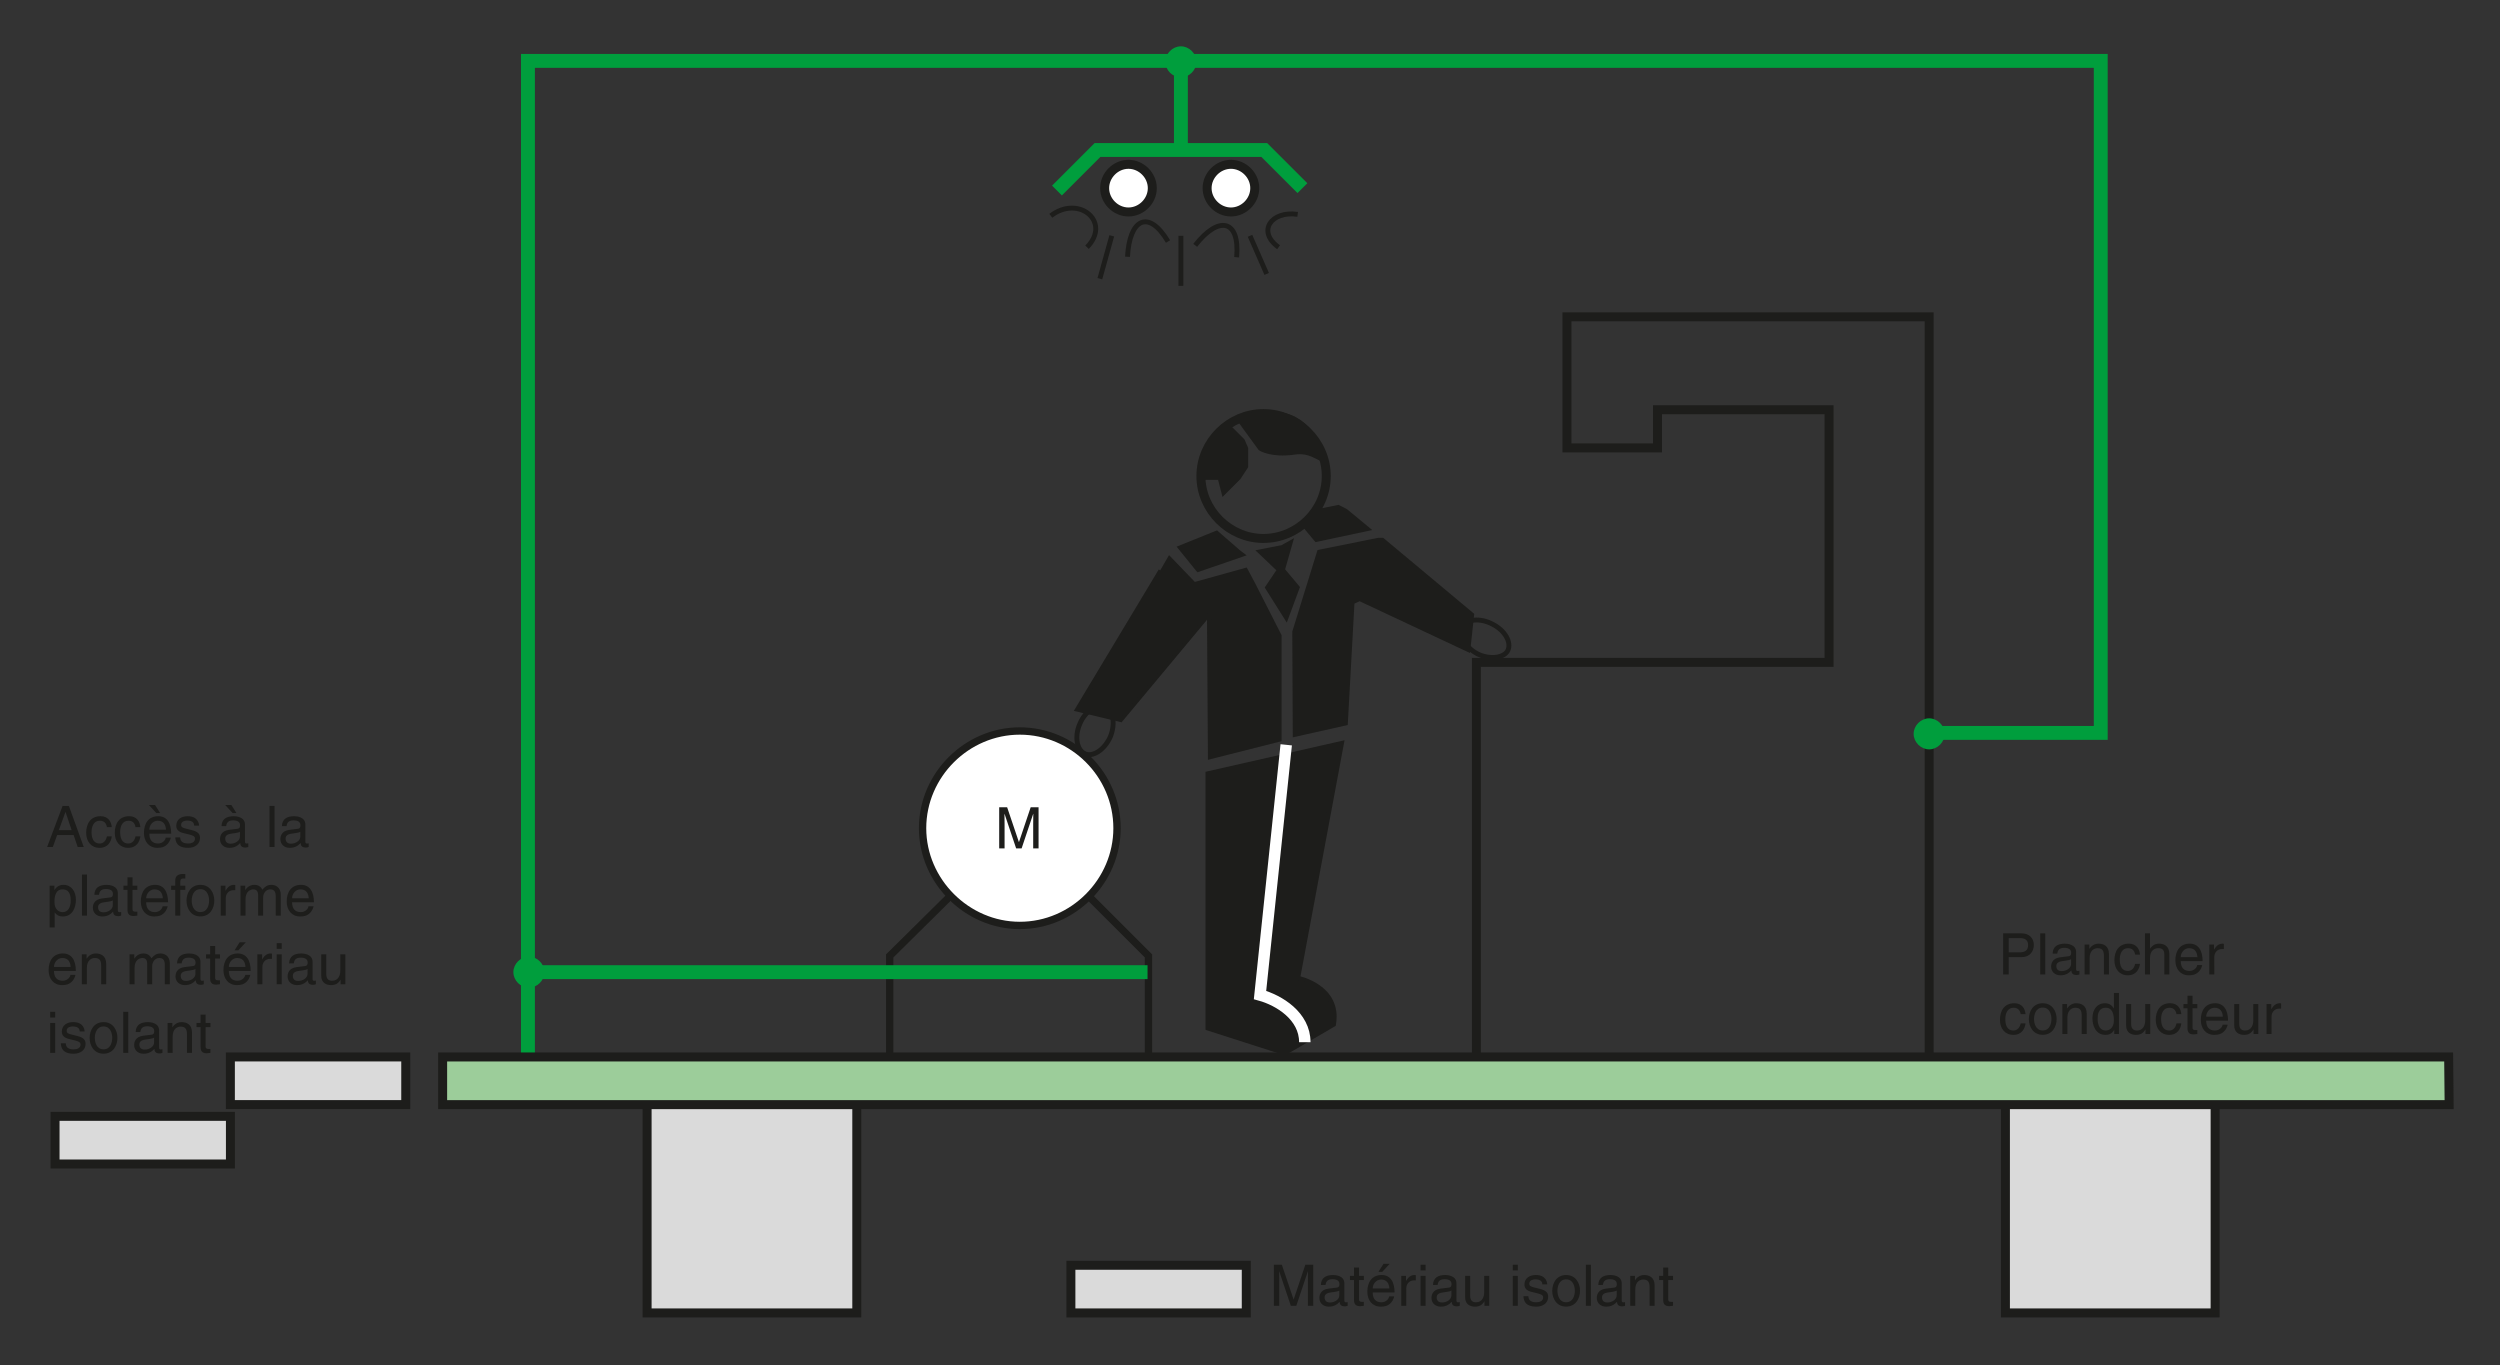 <?xml version="1.0" encoding="iso-8859-1"?>
<!-- Generator: Adobe Illustrator 19.2.0, SVG Export Plug-In . SVG Version: 6.00 Build 0)  -->
<svg version="1.1" id="Calque_1" xmlns="http://www.w3.org/2000/svg" xmlns:xlink="http://www.w3.org/1999/xlink" x="0px" y="0px"
	 width="543.942px" height="296.99px" viewBox="0 0 543.942 296.99" style="enable-background:new 0 0 543.942 296.99;"
	 xml:space="preserve">
<rect x="0" y="0" width="543.942" height="296.99" fill="#333333" stroke="none"/>
<style type="text/css">
	.st0{fill:none;stroke:#009E3D;stroke-width:3.022;stroke-miterlimit:3.864;}
	.st1{fill:#DADADA;stroke:#1D1D1B;stroke-width:1.956;stroke-miterlimit:3.864;}
	.st2{fill:#9CCD9A;stroke:#1D1D1B;stroke-width:1.956;stroke-miterlimit:3.864;}
	.st3{fill:#1D1D1B;}
	.st4{fill:none;stroke:#1D1D1B;stroke-width:1.067;stroke-miterlimit:3.864;}
	.st5{fill-rule:evenodd;clip-rule:evenodd;fill:#1D1D1B;stroke:#1D1D1B;stroke-width:0.889;stroke-miterlimit:3.864;}
	.st6{fill-rule:evenodd;clip-rule:evenodd;fill:#1D1D1B;stroke:#1D1D1B;stroke-width:1.067;stroke-miterlimit:3.864;}
	.st7{fill:none;stroke:#1D1D1B;stroke-width:1.956;stroke-miterlimit:3.864;}
	.st8{fill:none;stroke:#FFFFFF;stroke-width:2.489;stroke-miterlimit:3.864;}
	.st9{fill:#FFFFFF;stroke:#1D1D1B;stroke-width:1.956;stroke-miterlimit:3.864;}
	.st10{fill:#009E3D;stroke:#009E3D;stroke-width:0.533;stroke-miterlimit:3.864;}
	.st11{fill:none;stroke:#1D1D1B;stroke-width:1.6;stroke-miterlimit:3.864;}
	.st12{fill:#FFFFFF;stroke:#1D1D1B;stroke-width:1.6;stroke-miterlimit:3.864;}
	.st13{fill:none;}
</style>
<polyline class="st0" points="419.74,159.463 457.072,159.463 457.072,13.248 114.869,13.248 114.869,232.26 "/>
<rect x="140.793" y="240.036" class="st1" width="45.627" height="45.627"/>
<rect x="436.332" y="240.036" class="st1" width="45.627" height="45.627"/>
<polygon class="st2" points="96.307,229.977 532.772,229.977 532.876,240.346 96.307,240.346 96.307,229.977 "/>
<g>
	<path class="st3" d="M284.563,284.111v-5.279c0-0.262,0.025-1.395,0.025-2.229h-0.025l-2.515,7.508h-1.195l-2.516-7.495h-0.024
		c0,0.821,0.024,1.954,0.024,2.216v5.279h-1.17v-8.94h1.73l2.553,7.559h0.024l2.54-7.559h1.719v8.94H284.563z"/>
	<path class="st3" d="M287.395,279.579c0.051-1.557,1.084-2.166,2.689-2.166c0.523,0,2.416,0.148,2.416,1.817v3.748
		c0,0.273,0.137,0.386,0.361,0.386c0.1,0,0.236-0.025,0.361-0.05v0.797c-0.188,0.05-0.35,0.124-0.598,0.124
		c-0.972,0-1.121-0.498-1.158-0.996c-0.424,0.461-1.084,1.059-2.354,1.059c-1.195,0-2.042-0.76-2.042-1.88
		c0-0.548,0.162-1.817,1.979-2.042l1.806-0.225c0.262-0.024,0.573-0.124,0.573-0.771c0-0.685-0.498-1.059-1.532-1.059
		c-1.245,0-1.419,0.76-1.494,1.258H287.395z M291.404,280.787c-0.174,0.137-0.448,0.236-1.806,0.411
		c-0.535,0.074-1.395,0.236-1.395,1.058c0,0.71,0.361,1.134,1.183,1.134c1.021,0,2.018-0.66,2.018-1.532V280.787z"/>
	<path class="st3" d="M295.696,278.509v4.232c0,0.511,0.436,0.511,0.659,0.511h0.387v0.859c-0.398,0.037-0.71,0.087-0.822,0.087
		c-1.083,0-1.319-0.609-1.319-1.395v-4.295h-0.884V277.6h0.884v-1.818h1.096v1.818h1.046v0.909H295.696z"/>
	<path class="st3" d="M303.339,282.069c-0.038,0.312-0.337,1.232-1.158,1.78c-0.299,0.199-0.722,0.448-1.769,0.448
		c-1.83,0-2.913-1.382-2.913-3.262c0-2.018,0.972-3.623,3.125-3.623c1.88,0,2.802,1.494,2.802,3.797h-4.756
		c0,1.357,0.635,2.142,1.893,2.142c1.033,0,1.643-0.797,1.681-1.282H303.339z M302.293,280.339
		c-0.063-1.009-0.486-1.942-1.818-1.942c-1.008,0-1.805,0.934-1.805,1.942H302.293z M300.749,276.728h-0.835l1.108-1.756h1.345
		L300.749,276.728z"/>
	<path class="st3" d="M305.975,284.111h-1.096V277.6h1.033v1.083h0.025c0.436-0.76,1.008-1.27,1.83-1.27
		c0.137,0,0.199,0.012,0.286,0.037v1.133h-0.411c-1.021,0-1.668,0.797-1.668,1.743V284.111z"/>
	<path class="st3" d="M309.084,276.417v-1.246h1.096v1.246H309.084z M310.18,284.111h-1.096V277.6h1.096V284.111z"/>
	<path class="st3" d="M311.785,279.579c0.049-1.557,1.083-2.166,2.689-2.166c0.522,0,2.415,0.148,2.415,1.817v3.748
		c0,0.273,0.137,0.386,0.361,0.386c0.1,0,0.236-0.025,0.36-0.05v0.797c-0.187,0.05-0.348,0.124-0.598,0.124
		c-0.971,0-1.12-0.498-1.157-0.996c-0.424,0.461-1.083,1.059-2.354,1.059c-1.195,0-2.042-0.76-2.042-1.88
		c0-0.548,0.162-1.817,1.979-2.042l1.806-0.225c0.262-0.024,0.572-0.124,0.572-0.771c0-0.685-0.498-1.059-1.531-1.059
		c-1.245,0-1.419,0.76-1.494,1.258H311.785z M315.794,280.787c-0.175,0.137-0.448,0.236-1.806,0.411
		c-0.535,0.074-1.395,0.236-1.395,1.058c0,0.71,0.361,1.134,1.184,1.134c1.021,0,2.017-0.66,2.017-1.532V280.787z"/>
	<path class="st3" d="M322.986,284.111v-0.946l-0.024-0.025c-0.461,0.76-1.021,1.158-2.067,1.158c-0.958,0-2.116-0.461-2.116-2.017
		V277.6h1.096v4.32c0,1.071,0.548,1.432,1.258,1.432c1.382,0,1.793-1.22,1.793-2.166V277.6h1.096v6.512H322.986z"/>
	<path class="st3" d="M329.144,276.417v-1.246h1.096v1.246H329.144z M330.239,284.111h-1.096V277.6h1.096V284.111z"/>
	<path class="st3" d="M335.58,279.454c-0.013-0.41-0.162-1.096-1.545-1.096c-0.336,0-1.295,0.112-1.295,0.922
		c0,0.535,0.337,0.66,1.184,0.871l1.096,0.274c1.357,0.336,1.83,0.834,1.83,1.718c0,1.346-1.108,2.154-2.577,2.154
		c-2.577,0-2.765-1.494-2.802-2.278h1.059c0.037,0.511,0.187,1.332,1.73,1.332c0.784,0,1.494-0.312,1.494-1.033
		c0-0.522-0.361-0.697-1.295-0.934l-1.27-0.312c-0.909-0.225-1.507-0.685-1.507-1.581c0-1.433,1.183-2.079,2.465-2.079
		c2.329,0,2.49,1.718,2.49,2.041H335.58z"/>
	<path class="st3" d="M340.756,277.413c2.079,0,3.025,1.755,3.025,3.436c0,1.682-0.946,3.438-3.025,3.438
		c-2.08,0-3.026-1.756-3.026-3.438C337.73,279.168,338.676,277.413,340.756,277.413z M340.756,283.339
		c1.568,0,1.893-1.618,1.893-2.49c0-0.871-0.324-2.49-1.893-2.49c-1.569,0-1.893,1.619-1.893,2.49
		C338.863,281.721,339.187,283.339,340.756,283.339z"/>
	<path class="st3" d="M346.143,284.111h-1.096v-8.94h1.096V284.111z"/>
	<path class="st3" d="M347.746,279.579c0.051-1.557,1.084-2.166,2.689-2.166c0.523,0,2.416,0.148,2.416,1.817v3.748
		c0,0.273,0.137,0.386,0.361,0.386c0.1,0,0.236-0.025,0.361-0.05v0.797c-0.188,0.05-0.35,0.124-0.598,0.124
		c-0.972,0-1.121-0.498-1.158-0.996c-0.424,0.461-1.084,1.059-2.354,1.059c-1.195,0-2.042-0.76-2.042-1.88
		c0-0.548,0.162-1.817,1.979-2.042l1.806-0.225c0.262-0.024,0.573-0.124,0.573-0.771c0-0.685-0.498-1.059-1.532-1.059
		c-1.245,0-1.419,0.76-1.494,1.258H347.746z M351.756,280.787c-0.174,0.137-0.448,0.236-1.806,0.411
		c-0.535,0.074-1.395,0.236-1.395,1.058c0,0.71,0.361,1.134,1.183,1.134c1.021,0,2.018-0.66,2.018-1.532V280.787z"/>
	<path class="st3" d="M360.007,284.111h-1.096v-4.009c0-1.134-0.323-1.706-1.395-1.706c-0.622,0-1.718,0.398-1.718,2.166v3.549
		h-1.096V277.6h1.033v0.921h0.025c0.236-0.349,0.846-1.107,1.967-1.107c1.009,0,2.278,0.41,2.278,2.266V284.111z"/>
	<path class="st3" d="M362.967,278.509v4.232c0,0.511,0.436,0.511,0.66,0.511h0.386v0.859c-0.398,0.037-0.71,0.087-0.822,0.087
		c-1.083,0-1.319-0.609-1.319-1.395v-4.295h-0.885V277.6h0.885v-1.818h1.096v1.818h1.046v0.909H362.967z"/>
</g>
<path class="st4" d="M324.754,135.818c-2.698-1.451-5.809-1.139-6.637,0.622c-0.831,1.66,0.621,4.358,3.318,5.809
	c2.695,1.347,5.806,0.932,6.637-0.726C328.902,139.759,327.449,137.167,324.754,135.818L324.754,135.818z"/>
<path class="st5" d="M291.983,161.641l-29.241,6.635v55.479l16.799,5.393l10.682-6.222c1.451-8.295-7.778-10.163-7.778-10.163
	L291.983,161.641L291.983,161.641z"/>
<polygon class="st5" points="270.313,120.68 260.668,123.998 256.727,119.125 264.713,115.91 269.483,120.057 270.313,120.68 "/>
<polygon class="st5" points="299.867,117.464 287.008,120.057 281.615,137.478 281.72,159.877 292.813,157.388 294.266,131.049 
	295.822,130.324 319.464,141.419 320.294,133.746 300.799,117.464 299.867,117.464 "/>
<polygon class="st5" points="271.039,123.998 259.838,127.11 254.446,121.509 252.58,124.724 252.268,124.517 234.329,154.381 
	243.869,156.662 263.053,133.641 263.26,164.753 278.4,160.916 278.4,138.308 272.697,127.11 271.039,123.998 "/>
<polygon class="st6" points="279.022,119.125 274.253,120.057 278.4,123.998 275.806,127.834 279.851,134.263 282.237,127.834 
	279.022,123.998 280.681,118.191 279.022,119.125 "/>
<path class="st7" d="M288.563,103.57c0-7.467-6.222-13.585-13.689-13.585c-7.363,0-13.583,6.118-13.583,13.585
	c0,7.466,6.22,13.583,13.583,13.583C282.341,117.154,288.563,111.036,288.563,103.57L288.563,103.57z"/>
<polygon class="st5" points="292.813,111.14 297.584,115.08 286.386,117.464 283.792,114.354 287.008,111.14 291.155,110.31 
	292.813,111.14 "/>
<path class="st6" d="M281.615,98.385c-4.977,0.726-7.363-0.83-7.363-0.83l-4.769-6.534c0,0,5.288-2.385,11.302-0.207
	c5.288,2.074,7.569,9.228,7.569,9.228C286.593,99.733,285.14,97.866,281.615,98.385L281.615,98.385z"/>
<path class="st6" d="M270.313,95.896l0.726,1.66v3.94l-1.556,2.385l-3.215,3.214l-0.83-3.214h-1.452h-0.933h-1.556
	c0,0,0.312-7.985,4.771-10.473c0.83-0.519,1.556,0,1.556,0L270.313,95.896L270.313,95.896z"/>
<path class="st8" d="M283.897,226.763c0-5.705-5.601-9.125-9.746-10.267l5.701-54.441"/>
<path class="st4" d="M241.588,160.291c1.141-2.799,0.622-5.806-1.141-6.531c-1.763-0.726-4.355,0.934-5.497,3.733
	c-1.244,2.799-0.622,5.807,1.142,6.533C237.855,164.753,240.344,163.093,241.588,160.291L241.588,160.291z"/>
<g>
	<path class="st3" d="M437.048,212.017h-1.208v-8.939h4.022c1.655,0,2.651,1.07,2.651,2.515c0,1.245-0.709,2.652-2.651,2.652h-2.814
		V212.017z M437.048,207.21h2.403c1.083,0,1.818-0.398,1.818-1.605c0-1.133-0.772-1.494-1.769-1.494h-2.453V207.21z"/>
	<path class="st3" d="M444.999,212.017h-1.096v-8.939h1.096V212.017z"/>
	<path class="st3" d="M446.604,207.485c0.051-1.557,1.084-2.167,2.689-2.167c0.523,0,2.416,0.15,2.416,1.818v3.748
		c0,0.273,0.137,0.386,0.361,0.386c0.1,0,0.236-0.024,0.361-0.05v0.797c-0.188,0.05-0.35,0.125-0.598,0.125
		c-0.972,0-1.121-0.498-1.158-0.996c-0.424,0.46-1.084,1.058-2.354,1.058c-1.195,0-2.042-0.759-2.042-1.88
		c0-0.548,0.162-1.818,1.979-2.042l1.806-0.224c0.262-0.025,0.573-0.125,0.573-0.772c0-0.685-0.498-1.059-1.532-1.059
		c-1.245,0-1.419,0.76-1.494,1.258H446.604z M450.613,208.693c-0.174,0.137-0.448,0.236-1.806,0.41
		c-0.535,0.075-1.395,0.237-1.395,1.059c0,0.71,0.361,1.133,1.183,1.133c1.021,0,2.018-0.659,2.018-1.531V208.693z"/>
	<path class="st3" d="M458.863,212.017h-1.096v-4.01c0-1.133-0.323-1.705-1.395-1.705c-0.622,0-1.718,0.398-1.718,2.166v3.549
		h-1.096v-6.512h1.033v0.921h0.024c0.237-0.349,0.848-1.108,1.968-1.108c1.009,0,2.278,0.411,2.278,2.267V212.017z"/>
	<path class="st3" d="M464.55,207.696c-0.137-0.872-0.622-1.395-1.544-1.395c-1.357,0-1.793,1.295-1.793,2.453
		c0,1.12,0.273,2.502,1.78,2.502c0.735,0,1.37-0.548,1.557-1.544h1.059c-0.112,1.034-0.747,2.49-2.652,2.49
		c-1.83,0-2.913-1.382-2.913-3.262c0-2.018,0.971-3.624,3.125-3.624c1.705,0,2.354,1.246,2.44,2.379H464.55z"/>
	<path class="st3" d="M472.004,212.017h-1.096v-4.258c0-0.885-0.249-1.457-1.295-1.457c-0.896,0-1.817,0.522-1.817,2.166v3.549
		H466.7v-8.939h1.096v3.299h0.024c0.312-0.41,0.859-1.059,1.905-1.059c1.009,0,2.278,0.411,2.278,2.267V212.017z"/>
	<path class="st3" d="M479.148,209.975c-0.038,0.312-0.337,1.232-1.158,1.78c-0.299,0.199-0.722,0.448-1.769,0.448
		c-1.83,0-2.913-1.382-2.913-3.262c0-2.018,0.972-3.624,3.125-3.624c1.88,0,2.802,1.494,2.802,3.798h-4.756
		c0,1.357,0.635,2.142,1.893,2.142c1.033,0,1.643-0.797,1.681-1.282H479.148z M478.102,208.244
		c-0.063-1.009-0.486-1.942-1.818-1.942c-1.008,0-1.805,0.934-1.805,1.942H478.102z"/>
	<path class="st3" d="M481.783,212.017h-1.096v-6.512h1.033v1.083h0.025c0.436-0.76,1.008-1.271,1.83-1.271
		c0.137,0,0.199,0.013,0.286,0.038v1.133h-0.411c-1.021,0-1.668,0.797-1.668,1.743V212.017z"/>
	<path class="st3" d="M439.651,220.658c-0.137-0.872-0.623-1.395-1.544-1.395c-1.357,0-1.793,1.295-1.793,2.452
		c0,1.121,0.274,2.503,1.78,2.503c0.734,0,1.37-0.548,1.557-1.544h1.059c-0.112,1.033-0.747,2.49-2.652,2.49
		c-1.83,0-2.914-1.382-2.914-3.262c0-2.018,0.972-3.623,3.126-3.623c1.706,0,2.353,1.244,2.44,2.378H439.651z"/>
	<path class="st3" d="M444.453,218.28c2.079,0,3.025,1.755,3.025,3.436c0,1.682-0.946,3.438-3.025,3.438
		c-2.08,0-3.026-1.756-3.026-3.438C441.427,220.035,442.373,218.28,444.453,218.28z M444.453,224.206
		c1.568,0,1.893-1.618,1.893-2.49c0-0.871-0.324-2.49-1.893-2.49c-1.569,0-1.893,1.619-1.893,2.49
		C442.561,222.588,442.884,224.206,444.453,224.206z"/>
	<path class="st3" d="M454.024,224.979h-1.096v-4.009c0-1.134-0.323-1.706-1.395-1.706c-0.622,0-1.718,0.398-1.718,2.166v3.549
		h-1.096v-6.512h1.033v0.921h0.024c0.237-0.349,0.848-1.107,1.968-1.107c1.009,0,2.278,0.41,2.278,2.266V224.979z"/>
	<path class="st3" d="M461.042,224.979h-1.033v-0.896h-0.024c-0.474,0.884-1.221,1.083-1.855,1.083
		c-2.217,0-2.864-2.079-2.864-3.636c0-1.83,0.983-3.249,2.715-3.249c1.183,0,1.681,0.734,1.942,1.107h0.024v-3.35h1.096V224.979z
		 M458.153,224.219c0.697,0,1.78-0.46,1.78-2.191c0-1.058-0.174-2.764-1.755-2.764c-1.693,0-1.78,1.606-1.78,2.44
		C456.399,223.136,456.958,224.219,458.153,224.219z"/>
	<path class="st3" d="M466.803,224.979v-0.946l-0.025-0.025c-0.461,0.76-1.021,1.158-2.066,1.158c-0.959,0-2.117-0.461-2.117-2.017
		v-4.682h1.096v4.32c0,1.071,0.548,1.432,1.258,1.432c1.382,0,1.793-1.22,1.793-2.166v-3.586h1.096v6.512H466.803z"/>
	<path class="st3" d="M473.547,220.658c-0.137-0.872-0.623-1.395-1.544-1.395c-1.357,0-1.793,1.295-1.793,2.452
		c0,1.121,0.274,2.503,1.78,2.503c0.734,0,1.37-0.548,1.557-1.544h1.059c-0.112,1.033-0.747,2.49-2.652,2.49
		c-1.83,0-2.914-1.382-2.914-3.262c0-2.018,0.972-3.623,3.126-3.623c1.706,0,2.353,1.244,2.44,2.378H473.547z"/>
	<path class="st3" d="M477.042,219.376v4.232c0,0.511,0.436,0.511,0.659,0.511h0.387v0.859c-0.398,0.037-0.71,0.087-0.822,0.087
		c-1.083,0-1.319-0.609-1.319-1.395v-4.295h-0.884v-0.909h0.884v-1.818h1.096v1.818h1.046v0.909H477.042z"/>
	<path class="st3" d="M484.686,222.937c-0.037,0.312-0.336,1.232-1.158,1.78c-0.299,0.199-0.723,0.448-1.768,0.448
		c-1.831,0-2.914-1.382-2.914-3.262c0-2.018,0.971-3.623,3.125-3.623c1.881,0,2.802,1.494,2.802,3.797h-4.757
		c0,1.357,0.636,2.142,1.893,2.142c1.034,0,1.645-0.797,1.682-1.282H484.686z M483.64,221.206c-0.063-1.009-0.485-1.942-1.818-1.942
		c-1.009,0-1.806,0.934-1.806,1.942H483.64z"/>
	<path class="st3" d="M490.322,224.979v-0.946l-0.025-0.025c-0.461,0.76-1.021,1.158-2.066,1.158c-0.959,0-2.117-0.461-2.117-2.017
		v-4.682h1.096v4.32c0,1.071,0.548,1.432,1.258,1.432c1.382,0,1.793-1.22,1.793-2.166v-3.586h1.096v6.512H490.322z"/>
	<path class="st3" d="M494.239,224.979h-1.096v-6.512h1.033v1.083h0.024c0.437-0.76,1.009-1.27,1.831-1.27
		c0.137,0,0.199,0.012,0.286,0.037v1.133h-0.411c-1.021,0-1.668,0.797-1.668,1.743V224.979z"/>
</g>
<polyline class="st7" points="321.228,229.666 321.228,144.115 397.964,144.115 397.964,89.155 360.633,89.155 360.633,97.451 
	340.931,97.451 340.931,68.934 419.74,68.934 419.74,229.666 "/>
<path class="st0" d="M256.935,13.456v18.666 M229.974,41.455l8.814-8.814h36.294l8.297,8.295"/>
<path class="st9" d="M240.344,40.936c0-2.799,2.385-5.185,5.185-5.185c2.799,0,5.185,2.385,5.185,5.185
	c0,2.8-2.385,5.185-5.185,5.185C242.728,46.121,240.344,43.736,240.344,40.936L240.344,40.936z"/>
<path class="st4" d="M228.626,46.95c6.118-4.667,13.273,1.349,7.88,6.845 M245.32,55.869c0.416-8.193,4.563-10.474,8.814-3.319"/>
<path class="st9" d="M262.638,40.936c0-2.799,2.385-5.185,5.186-5.185c2.799,0,5.184,2.385,5.184,5.185
	c0,2.8-2.385,5.185-5.184,5.185C265.023,46.121,262.638,43.736,262.638,40.936L262.638,40.936z"/>
<path class="st4" d="M260.046,53.38c5.081-6.533,9.748-5.704,9.021,2.592 M282.341,46.64c-5.806-0.83-8.917,3.734-4.148,7.155
	 M241.898,51.305l-2.592,9.333 M256.935,51.305v10.889 M271.971,51.305l3.63,8.296"/>
<path class="st10" d="M253.824,13.456c0-1.658,1.452-3.11,3.111-3.11c1.66,0,3.111,1.452,3.111,3.11
	c0,1.661-1.451,3.111-3.111,3.111C255.276,16.567,253.824,15.116,253.824,13.456L253.824,13.456z"/>
<path class="st10" d="M416.629,159.669c0-1.658,1.453-3.111,3.111-3.111c1.66,0,3.111,1.453,3.111,3.111
	c0,1.66-1.451,3.111-3.111,3.111C418.082,162.78,416.629,161.329,416.629,159.669L416.629,159.669z"/>
<polyline class="st11" points="193.575,230.185 193.575,207.992 221.885,179.996 249.884,207.992 249.884,230.185 "/>
<path class="st12" d="M200.731,180.202c0-11.615,9.644-21.154,21.155-21.154c11.614,0,21.154,9.54,21.154,21.154
	c0,11.51-9.541,21.154-21.154,21.154C210.375,201.357,200.731,191.713,200.731,180.202L200.731,180.202z"/>
<g>
	<path class="st3" d="M224.798,184.587v-5.279c0-0.262,0.024-1.395,0.024-2.229h-0.024l-2.516,7.508h-1.195l-2.515-7.496h-0.025
		c0,0.822,0.025,1.955,0.025,2.217v5.279h-1.171v-8.939h1.731l2.552,7.558h0.025l2.54-7.558h1.718v8.939H224.798z"/>
</g>
<line class="st0" x1="249.676" y1="211.52" x2="115.387" y2="211.52"/>
<path class="st10" d="M111.966,211.52c0-1.66,1.451-3.111,3.11-3.111c1.659,0,3.111,1.451,3.111,3.111
	c0,1.658-1.452,3.111-3.111,3.111C113.418,214.631,111.966,213.178,111.966,211.52L111.966,211.52z"/>
<rect x="233" y="275.294" class="st1" width="38.161" height="10.368"/>
<g>
	<path class="st3" d="M12.432,181.684l-0.934,2.603h-1.245l3.362-8.939h1.37l3.237,8.939h-1.32l-0.884-2.603H12.432z
		 M15.582,180.613l-1.32-3.935h-0.025l-1.432,3.935H15.582z"/>
	<path class="st3" d="M23.259,179.966c-0.137-0.872-0.623-1.395-1.544-1.395c-1.357,0-1.793,1.295-1.793,2.453
		c0,1.12,0.274,2.502,1.781,2.502c0.734,0,1.369-0.548,1.556-1.544h1.058c-0.112,1.034-0.747,2.49-2.652,2.49
		c-1.831,0-2.914-1.382-2.914-3.262c0-2.018,0.971-3.624,3.125-3.624c1.706,0,2.354,1.246,2.44,2.379H23.259z"/>
	<path class="st3" d="M29.482,179.966c-0.137-0.872-0.623-1.395-1.544-1.395c-1.357,0-1.793,1.295-1.793,2.453
		c0,1.12,0.274,2.502,1.78,2.502c0.735,0,1.37-0.548,1.557-1.544h1.059c-0.112,1.034-0.747,2.49-2.652,2.49
		c-1.83,0-2.914-1.382-2.914-3.262c0-2.018,0.971-3.624,3.125-3.624c1.706,0,2.353,1.246,2.44,2.379H29.482z"/>
	<path class="st3" d="M37.16,182.244c-0.038,0.312-0.336,1.232-1.158,1.78c-0.299,0.199-0.722,0.448-1.768,0.448
		c-1.831,0-2.914-1.382-2.914-3.262c0-2.018,0.971-3.624,3.125-3.624c1.88,0,2.802,1.494,2.802,3.798h-4.756
		c0,1.357,0.635,2.142,1.893,2.142c1.034,0,1.644-0.797,1.681-1.282H37.16z M32.391,175.148h1.345l1.108,1.755H34.01L32.391,175.148
		z M36.114,180.514c-0.063-1.009-0.486-1.942-1.818-1.942c-1.008,0-1.805,0.934-1.805,1.942H36.114z"/>
	<path class="st3" d="M42.248,179.63c-0.013-0.411-0.162-1.096-1.544-1.096c-0.336,0-1.295,0.111-1.295,0.921
		c0,0.535,0.336,0.66,1.183,0.872l1.096,0.273c1.357,0.336,1.831,0.834,1.831,1.719c0,1.344-1.108,2.153-2.578,2.153
		c-2.577,0-2.764-1.494-2.801-2.278h1.058c0.038,0.511,0.187,1.332,1.731,1.332c0.785,0,1.494-0.311,1.494-1.033
		c0-0.523-0.361-0.697-1.295-0.934l-1.27-0.312c-0.909-0.224-1.507-0.685-1.507-1.581c0-1.432,1.183-2.08,2.466-2.08
		c2.328,0,2.49,1.719,2.49,2.043H42.248z"/>
	<path class="st3" d="M48.194,179.754c0.05-1.557,1.083-2.167,2.689-2.167c0.523,0,2.416,0.15,2.416,1.818v3.748
		c0,0.273,0.137,0.386,0.361,0.386c0.1,0,0.237-0.024,0.361-0.05v0.797c-0.187,0.05-0.349,0.125-0.598,0.125
		c-0.971,0-1.121-0.498-1.158-0.996c-0.423,0.46-1.083,1.058-2.353,1.058c-1.195,0-2.042-0.759-2.042-1.88
		c0-0.548,0.162-1.818,1.98-2.042l1.805-0.224c0.261-0.025,0.573-0.125,0.573-0.772c0-0.685-0.498-1.059-1.531-1.059
		c-1.245,0-1.42,0.76-1.494,1.258H48.194z M48.991,175.148h1.345l1.108,1.755H50.61L48.991,175.148z M52.204,180.962
		c-0.174,0.137-0.448,0.236-1.805,0.41c-0.536,0.075-1.395,0.237-1.395,1.059c0,0.71,0.361,1.133,1.183,1.133
		c1.021,0,2.017-0.659,2.017-1.531V180.962z"/>
	<path class="st3" d="M59.731,184.286h-1.096v-8.939h1.096V184.286z"/>
	<path class="st3" d="M61.335,179.754c0.05-1.557,1.083-2.167,2.689-2.167c0.523,0,2.416,0.15,2.416,1.818v3.748
		c0,0.273,0.137,0.386,0.361,0.386c0.1,0,0.236-0.024,0.361-0.05v0.797c-0.187,0.05-0.349,0.125-0.598,0.125
		c-0.971,0-1.121-0.498-1.158-0.996c-0.424,0.46-1.083,1.058-2.354,1.058c-1.195,0-2.042-0.759-2.042-1.88
		c0-0.548,0.162-1.818,1.979-2.042l1.806-0.224c0.262-0.025,0.573-0.125,0.573-0.772c0-0.685-0.498-1.059-1.532-1.059
		c-1.245,0-1.419,0.76-1.494,1.258H61.335z M65.344,180.962c-0.174,0.137-0.448,0.236-1.806,0.41
		c-0.535,0.075-1.395,0.237-1.395,1.059c0,0.71,0.361,1.133,1.183,1.133c1.021,0,2.017-0.659,2.017-1.531V180.962z"/>
	<path class="st3" d="M10.801,192.707h1.033v0.921h0.025c0.261-0.373,0.759-1.107,1.942-1.107c1.73,0,2.714,1.419,2.714,3.249
		c0,1.557-0.647,3.636-2.863,3.636c-0.872,0-1.444-0.41-1.731-0.871h-0.025v3.262h-1.096V192.707z M13.627,198.459
		c1.195,0,1.756-1.083,1.756-2.515c0-0.834-0.087-2.44-1.78-2.44c-1.582,0-1.756,1.706-1.756,2.764
		C11.847,197.999,12.93,198.459,13.627,198.459z"/>
	<path class="st3" d="M18.928,199.219h-1.096v-8.94h1.096V199.219z"/>
	<path class="st3" d="M20.532,194.687c0.05-1.557,1.083-2.166,2.689-2.166c0.523,0,2.416,0.148,2.416,1.817v3.748
		c0,0.273,0.137,0.386,0.361,0.386c0.1,0,0.236-0.025,0.361-0.05v0.797c-0.187,0.05-0.349,0.124-0.598,0.124
		c-0.971,0-1.121-0.498-1.158-0.996c-0.424,0.461-1.083,1.059-2.354,1.059c-1.195,0-2.042-0.76-2.042-1.88
		c0-0.548,0.162-1.817,1.979-2.042l1.806-0.225c0.262-0.024,0.573-0.124,0.573-0.771c0-0.685-0.498-1.059-1.532-1.059
		c-1.245,0-1.419,0.76-1.494,1.258H20.532z M24.541,195.895c-0.174,0.137-0.448,0.236-1.806,0.411
		c-0.535,0.074-1.395,0.236-1.395,1.058c0,0.71,0.361,1.134,1.183,1.134c1.021,0,2.017-0.66,2.017-1.532V195.895z"/>
	<path class="st3" d="M28.832,193.616v4.232c0,0.511,0.436,0.511,0.66,0.511h0.386v0.859c-0.398,0.037-0.709,0.087-0.821,0.087
		c-1.083,0-1.32-0.609-1.32-1.395v-4.295h-0.884v-0.909h0.884v-1.818h1.096v1.818h1.046v0.909H28.832z"/>
	<path class="st3" d="M36.476,197.177c-0.038,0.312-0.336,1.232-1.158,1.78c-0.299,0.199-0.722,0.448-1.768,0.448
		c-1.831,0-2.914-1.382-2.914-3.262c0-2.018,0.971-3.623,3.125-3.623c1.88,0,2.802,1.494,2.802,3.797h-4.756
		c0,1.357,0.635,2.142,1.893,2.142c1.034,0,1.644-0.797,1.681-1.282H36.476z M35.43,195.446c-0.063-1.009-0.486-1.942-1.818-1.942
		c-1.008,0-1.805,0.934-1.805,1.942H35.43z"/>
	<path class="st3" d="M39.223,193.616v5.603h-1.096v-5.603h-0.896v-0.909h0.896v-1.121c0-0.983,0.623-1.432,1.693-1.432
		c0.162,0,0.324,0.013,0.498,0.024v0.984c-0.137-0.013-0.311-0.025-0.448-0.025c-0.473,0-0.647,0.236-0.647,0.76v0.81h1.096v0.909
		H39.223z"/>
	<path class="st3" d="M43.604,192.521c2.08,0,3.026,1.755,3.026,3.436c0,1.682-0.946,3.438-3.026,3.438s-3.026-1.756-3.026-3.438
		C40.578,194.276,41.525,192.521,43.604,192.521z M43.604,198.446c1.569,0,1.893-1.618,1.893-2.49c0-0.871-0.324-2.49-1.893-2.49
		s-1.893,1.619-1.893,2.49C41.712,196.828,42.035,198.446,43.604,198.446z"/>
	<path class="st3" d="M49.115,199.219H48.02v-6.512h1.034v1.083h0.025c0.436-0.76,1.009-1.27,1.83-1.27
		c0.137,0,0.199,0.012,0.287,0.037v1.133h-0.411c-1.021,0-1.669,0.797-1.669,1.743V199.219z"/>
	<path class="st3" d="M52.325,192.707h1.033v0.921h0.025c0.237-0.349,0.797-1.107,1.967-1.107s1.544,0.709,1.73,1.058
		c0.548-0.61,0.984-1.058,1.992-1.058c0.697,0,2.018,0.36,2.018,2.191v4.507h-1.096v-4.208c0-0.896-0.274-1.507-1.208-1.507
		c-0.921,0-1.531,0.871-1.531,1.743v3.972H56.16v-4.507c0-0.549-0.212-1.208-1.021-1.208c-0.622,0-1.718,0.398-1.718,2.166v3.549
		h-1.096V192.707z"/>
	<path class="st3" d="M68.219,197.177c-0.037,0.312-0.336,1.232-1.158,1.78c-0.299,0.199-0.722,0.448-1.768,0.448
		c-1.83,0-2.914-1.382-2.914-3.262c0-2.018,0.971-3.623,3.125-3.623c1.88,0,2.801,1.494,2.801,3.797H63.55
		c0,1.357,0.635,2.142,1.893,2.142c1.033,0,1.644-0.797,1.681-1.282H68.219z M67.173,195.446c-0.062-1.009-0.485-1.942-1.817-1.942
		c-1.009,0-1.806,0.934-1.806,1.942H67.173z"/>
	<path class="st3" d="M16.416,212.11c-0.037,0.312-0.336,1.232-1.158,1.78c-0.299,0.199-0.722,0.448-1.768,0.448
		c-1.83,0-2.914-1.382-2.914-3.262c0-2.018,0.971-3.624,3.125-3.624c1.88,0,2.801,1.494,2.801,3.798h-4.756
		c0,1.357,0.635,2.142,1.893,2.142c1.033,0,1.644-0.797,1.681-1.282H16.416z M15.37,210.379c-0.062-1.009-0.485-1.942-1.817-1.942
		c-1.009,0-1.806,0.934-1.806,1.942H15.37z"/>
	<path class="st3" d="M23.111,214.152h-1.096v-4.01c0-1.133-0.324-1.705-1.395-1.705c-0.623,0-1.719,0.398-1.719,2.166v3.549h-1.096
		v-6.512h1.034v0.921h0.025c0.236-0.349,0.847-1.108,1.967-1.108c1.008,0,2.279,0.411,2.279,2.267V214.152z"/>
	<path class="st3" d="M28.185,207.64h1.034v0.921h0.025c0.236-0.349,0.797-1.108,1.967-1.108c1.17,0,1.544,0.71,1.731,1.059
		c0.548-0.609,0.983-1.059,1.992-1.059c0.697,0,2.017,0.361,2.017,2.191v4.508h-1.096v-4.209c0-0.896-0.273-1.506-1.208-1.506
		c-0.921,0-1.532,0.871-1.532,1.743v3.972H32.02v-4.508c0-0.547-0.211-1.207-1.021-1.207c-0.623,0-1.719,0.398-1.719,2.166v3.549
		h-1.096V207.64z"/>
	<path class="st3" d="M38.513,209.619c0.05-1.557,1.083-2.167,2.689-2.167c0.523,0,2.416,0.15,2.416,1.818v3.748
		c0,0.273,0.137,0.386,0.361,0.386c0.1,0,0.237-0.024,0.361-0.05v0.797c-0.187,0.05-0.349,0.125-0.598,0.125
		c-0.971,0-1.121-0.498-1.158-0.996c-0.423,0.46-1.083,1.058-2.353,1.058c-1.195,0-2.042-0.759-2.042-1.88
		c0-0.548,0.162-1.818,1.98-2.042l1.805-0.224c0.261-0.025,0.573-0.125,0.573-0.772c0-0.685-0.498-1.059-1.531-1.059
		c-1.245,0-1.42,0.76-1.494,1.258H38.513z M42.522,210.827c-0.174,0.137-0.448,0.236-1.805,0.41
		c-0.536,0.075-1.395,0.237-1.395,1.059c0,0.71,0.361,1.133,1.183,1.133c1.021,0,2.017-0.659,2.017-1.531V210.827z"/>
	<path class="st3" d="M46.814,208.548v4.234c0,0.51,0.436,0.51,0.66,0.51h0.386v0.859c-0.398,0.037-0.709,0.087-0.821,0.087
		c-1.083,0-1.32-0.61-1.32-1.395v-4.296h-0.884v-0.908h0.884v-1.818h1.096v1.818h1.046v0.908H46.814z"/>
	<path class="st3" d="M54.457,212.11c-0.038,0.312-0.336,1.232-1.158,1.78c-0.299,0.199-0.722,0.448-1.768,0.448
		c-1.831,0-2.914-1.382-2.914-3.262c0-2.018,0.971-3.624,3.125-3.624c1.88,0,2.802,1.494,2.802,3.798h-4.756
		c0,1.357,0.635,2.142,1.893,2.142c1.034,0,1.644-0.797,1.681-1.282H54.457z M53.411,210.379c-0.063-1.009-0.486-1.942-1.818-1.942
		c-1.008,0-1.805,0.934-1.805,1.942H53.411z M51.867,206.768h-0.834l1.108-1.755h1.345L51.867,206.768z"/>
	<path class="st3" d="M57.092,214.152h-1.096v-6.512h1.034v1.083h0.025c0.436-0.76,1.009-1.271,1.83-1.271
		c0.137,0,0.199,0.013,0.287,0.038v1.133h-0.411c-1.021,0-1.669,0.797-1.669,1.743V214.152z"/>
	<path class="st3" d="M60.202,206.456v-1.244h1.096v1.244H60.202z M61.298,214.152h-1.096v-6.512h1.096V214.152z"/>
	<path class="st3" d="M62.902,209.619c0.05-1.557,1.083-2.167,2.689-2.167c0.523,0,2.416,0.15,2.416,1.818v3.748
		c0,0.273,0.137,0.386,0.361,0.386c0.1,0,0.237-0.024,0.361-0.05v0.797c-0.187,0.05-0.349,0.125-0.598,0.125
		c-0.971,0-1.121-0.498-1.158-0.996c-0.423,0.46-1.083,1.058-2.353,1.058c-1.195,0-2.042-0.759-2.042-1.88
		c0-0.548,0.162-1.818,1.98-2.042l1.805-0.224c0.261-0.025,0.573-0.125,0.573-0.772c0-0.685-0.498-1.059-1.531-1.059
		c-1.245,0-1.42,0.76-1.494,1.258H62.902z M66.912,210.827c-0.174,0.137-0.448,0.236-1.805,0.41
		c-0.536,0.075-1.395,0.237-1.395,1.059c0,0.71,0.361,1.133,1.183,1.133c1.021,0,2.017-0.659,2.017-1.531V210.827z"/>
	<path class="st3" d="M74.104,214.152v-0.946l-0.025-0.024c-0.461,0.759-1.021,1.157-2.067,1.157c-0.958,0-2.117-0.46-2.117-2.017
		v-4.682h1.096v4.32c0,1.07,0.548,1.432,1.258,1.432c1.382,0,1.793-1.22,1.793-2.166v-3.586h1.096v6.512H74.104z"/>
	<path class="st3" d="M10.913,221.39v-1.246h1.096v1.246H10.913z M12.009,229.084h-1.096v-6.512h1.096V229.084z"/>
	<path class="st3" d="M17.348,224.427c-0.012-0.41-0.162-1.096-1.544-1.096c-0.336,0-1.295,0.112-1.295,0.922
		c0,0.535,0.336,0.66,1.183,0.871l1.096,0.274c1.357,0.336,1.83,0.834,1.83,1.718c0,1.346-1.108,2.154-2.577,2.154
		c-2.578,0-2.765-1.494-2.802-2.278h1.059c0.037,0.511,0.187,1.332,1.73,1.332c0.784,0,1.494-0.312,1.494-1.033
		c0-0.522-0.361-0.697-1.295-0.934l-1.27-0.312c-0.909-0.225-1.506-0.685-1.506-1.581c0-1.433,1.183-2.079,2.465-2.079
		c2.329,0,2.49,1.718,2.49,2.041H17.348z"/>
	<path class="st3" d="M22.525,222.386c2.079,0,3.025,1.755,3.025,3.436c0,1.682-0.946,3.438-3.025,3.438s-3.025-1.756-3.025-3.438
		C19.499,224.141,20.445,222.386,22.525,222.386z M22.525,228.312c1.569,0,1.893-1.618,1.893-2.49c0-0.871-0.324-2.49-1.893-2.49
		s-1.893,1.619-1.893,2.49C20.632,226.693,20.956,228.312,22.525,228.312z"/>
	<path class="st3" d="M27.911,229.084h-1.096v-8.94h1.096V229.084z"/>
	<path class="st3" d="M29.516,224.552c0.05-1.557,1.083-2.166,2.689-2.166c0.523,0,2.416,0.148,2.416,1.817v3.748
		c0,0.273,0.137,0.386,0.361,0.386c0.1,0,0.237-0.025,0.361-0.05v0.797c-0.187,0.05-0.349,0.124-0.598,0.124
		c-0.971,0-1.121-0.498-1.158-0.996c-0.423,0.461-1.083,1.059-2.353,1.059c-1.195,0-2.042-0.76-2.042-1.88
		c0-0.548,0.162-1.817,1.98-2.042l1.805-0.225c0.261-0.024,0.573-0.124,0.573-0.771c0-0.685-0.498-1.059-1.531-1.059
		c-1.245,0-1.42,0.76-1.494,1.258H29.516z M33.525,225.76c-0.174,0.137-0.448,0.236-1.805,0.411
		c-0.536,0.074-1.395,0.236-1.395,1.058c0,0.71,0.361,1.134,1.183,1.134c1.021,0,2.017-0.66,2.017-1.532V225.76z"/>
	<path class="st3" d="M41.776,229.084h-1.096v-4.009c0-1.134-0.324-1.706-1.395-1.706c-0.623,0-1.719,0.398-1.719,2.166v3.549
		h-1.096v-6.512h1.034v0.921h0.025c0.236-0.349,0.847-1.107,1.967-1.107c1.008,0,2.279,0.41,2.279,2.266V229.084z"/>
	<path class="st3" d="M44.735,223.482v4.232c0,0.511,0.436,0.511,0.66,0.511h0.386v0.859c-0.398,0.037-0.71,0.087-0.822,0.087
		c-1.083,0-1.319-0.609-1.319-1.395v-4.295h-0.884v-0.909h0.884v-1.818h1.096v1.818h1.046v0.909H44.735z"/>
</g>
<rect x="50.122" y="229.966" class="st1" width="38.161" height="10.368"/>
<rect x="11.975" y="242.89" class="st1" width="38.161" height="10.368"/>
<rect class="st13" width="543.942" height="296.99"/>
</svg>
